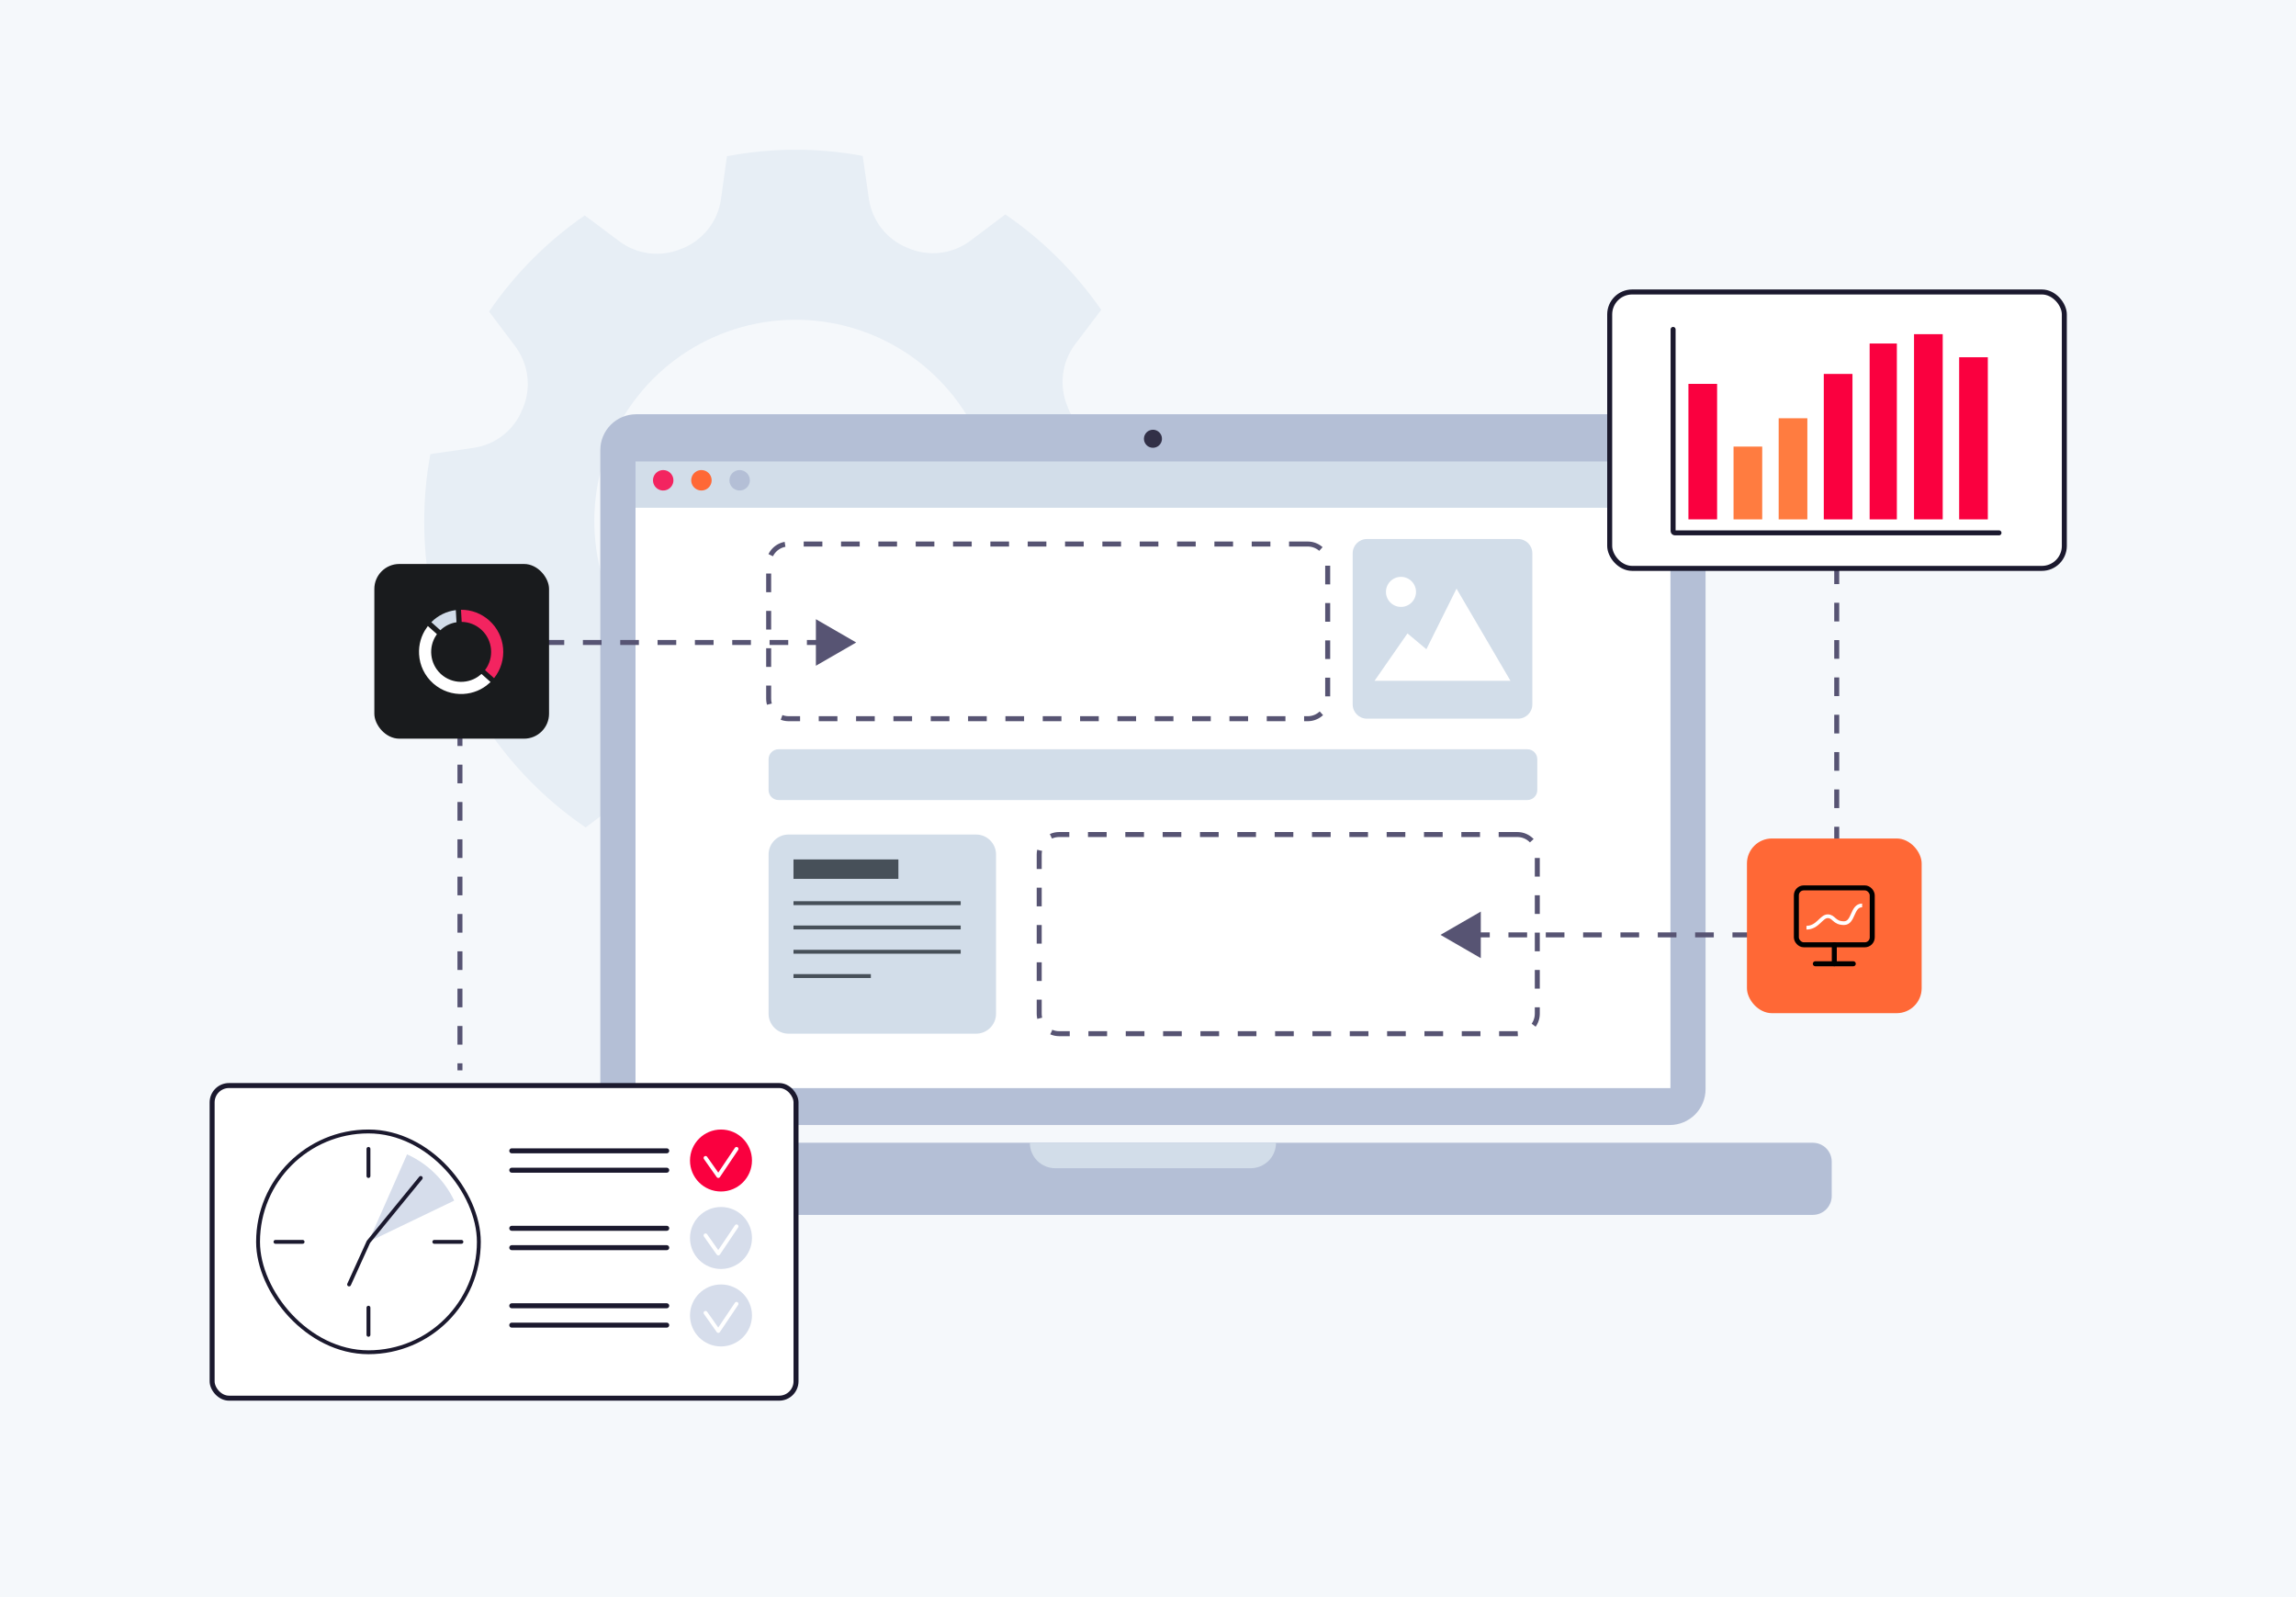 <svg width="460" height="320" viewBox="0 0 460 320" fill="none" xmlns="http://www.w3.org/2000/svg">
<rect width="460" height="320" fill="#F5F8FB"/>
<path d="M85.001 104.601C84.984 109.152 85.404 113.694 86.254 118.165L94.984 119.378C97.139 119.706 99.171 120.589 100.882 121.94C102.592 123.292 103.921 125.065 104.738 127.086C104.759 127.136 104.774 127.188 104.782 127.241C105.652 129.252 105.98 131.456 105.732 133.633C105.483 135.81 104.669 137.884 103.368 139.647L98.108 146.679C103.288 154.18 109.809 160.659 117.343 165.791L124.382 160.478C126.095 159.181 128.118 158.355 130.25 158.083C132.381 157.811 134.547 158.102 136.53 158.928L137.129 159.172C139.118 159.984 140.858 161.303 142.177 162.998C143.495 164.693 144.346 166.704 144.644 168.831L145.889 177.525C154.88 179.187 164.102 179.163 173.085 177.455L174.298 168.725C174.589 166.599 175.431 164.586 176.741 162.886C178.052 161.187 179.784 159.86 181.767 159.039L182.369 158.791C184.346 157.953 186.508 157.649 188.639 157.91C190.77 158.172 192.795 158.988 194.511 160.279L201.617 165.57C209.112 160.387 215.591 153.871 220.732 146.347L215.424 139.281C214.122 137.518 213.303 135.446 213.048 133.27C212.792 131.094 213.11 128.889 213.968 126.873C213.999 126.84 214.018 126.798 214.025 126.754C214.835 124.727 216.158 122.947 217.865 121.587C219.571 120.227 221.603 119.335 223.759 118.998L232.452 117.753C233.298 113.284 233.714 108.743 233.695 104.194C233.7 99.623 233.275 95.062 232.425 90.571L223.734 89.36C221.57 89.044 219.526 88.166 217.808 86.813C216.089 85.46 214.756 83.68 213.941 81.65C213.931 81.597 213.916 81.545 213.897 81.494C213.038 79.49 212.714 77.298 212.957 75.131C213.201 72.965 214.003 70.898 215.285 69.135L220.629 62.079C215.439 54.592 208.929 48.114 201.418 42.961L194.387 48.258C192.635 49.563 190.573 50.386 188.404 50.646C186.235 50.906 184.036 50.593 182.026 49.74L181.852 49.673C179.821 48.865 178.037 47.541 176.676 45.832C175.315 44.122 174.424 42.087 174.093 39.927L172.836 31.236C163.845 29.565 154.621 29.588 145.64 31.306L144.437 39.982C144.115 42.142 143.235 44.181 141.886 45.897C140.536 47.614 138.762 48.949 136.739 49.772L136.584 49.816C134.577 50.683 132.378 51.011 130.205 50.766C128.032 50.522 125.961 49.714 124.197 48.423L117.153 43.166C109.63 48.35 103.131 54.881 97.985 62.43L103.282 69.46C104.579 71.22 105.395 73.286 105.652 75.457C105.908 77.628 105.595 79.828 104.743 81.841C104.714 81.882 104.692 81.927 104.678 81.975C103.877 84.012 102.552 85.801 100.839 87.162C99.125 88.522 97.082 89.407 94.917 89.725L86.226 90.983C85.389 95.473 84.978 100.033 85.001 104.601ZM159.532 144.717C151.555 144.744 143.748 142.404 137.101 137.994C130.454 133.583 125.264 127.3 122.188 119.94C119.112 112.579 118.289 104.471 119.821 96.642C121.354 88.814 125.175 81.615 130.799 75.958C136.424 70.301 143.6 66.439 151.42 64.861C159.24 63.283 167.352 64.06 174.731 67.094C182.109 70.127 188.422 75.281 192.87 81.903C197.319 88.525 199.704 96.317 199.723 104.295C199.752 114.984 195.534 125.247 187.997 132.828C180.46 140.408 170.221 144.685 159.532 144.717Z" fill="#E7EEF5"/>
<path d="M127.452 83H334.53C336.433 83 338.259 83.756 339.605 85.102C340.951 86.448 341.707 88.274 341.707 90.177V218.233C341.707 220.136 340.951 221.961 339.605 223.307C338.26 224.653 336.434 225.409 334.531 225.409H127.45C125.546 225.409 123.721 224.653 122.375 223.307C121.029 221.961 120.273 220.136 120.273 218.233V90.179C120.273 88.275 121.03 86.449 122.376 85.103C123.722 83.756 125.548 83 127.452 83Z" fill="#B4BFD6"/>
<path d="M98.779 228.963H363.2C364.203 228.963 365.165 229.362 365.874 230.071C366.583 230.78 366.982 231.742 366.982 232.745V239.635C366.982 240.131 366.883 240.622 366.693 241.081C366.504 241.539 366.225 241.956 365.874 242.307C365.523 242.658 365.107 242.936 364.648 243.126C364.19 243.316 363.699 243.414 363.203 243.414H98.776C97.774 243.414 96.813 243.016 96.105 242.307C95.396 241.599 94.999 240.638 94.999 239.636V232.745C94.999 231.742 95.397 230.78 96.106 230.071C96.815 229.362 97.777 228.963 98.779 228.963V228.963Z" fill="#B4BFD6"/>
<path d="M334.655 92.498H127.325V218.005H334.655V92.498Z" fill="#D2DDE9"/>
<path d="M230.99 86.104C231.347 86.104 231.697 86.21 231.994 86.409C232.291 86.607 232.522 86.889 232.659 87.219C232.795 87.549 232.831 87.912 232.762 88.262C232.692 88.612 232.52 88.934 232.268 89.187C232.015 89.439 231.694 89.612 231.343 89.681C230.993 89.751 230.63 89.716 230.3 89.579C229.97 89.442 229.688 89.211 229.489 88.914C229.291 88.618 229.185 88.268 229.184 87.911C229.184 87.674 229.231 87.439 229.322 87.22C229.413 87.001 229.545 86.801 229.713 86.634C229.881 86.466 230.08 86.333 230.299 86.242C230.518 86.151 230.753 86.104 230.99 86.104Z" fill="#323047"/>
<path d="M206.335 228.963V228.996C206.334 229.661 206.465 230.32 206.72 230.934C206.974 231.549 207.347 232.108 207.818 232.578C208.288 233.048 208.846 233.422 209.461 233.676C210.075 233.931 210.734 234.062 211.399 234.062H250.579C251.244 234.062 251.903 233.931 252.517 233.677C253.132 233.422 253.691 233.049 254.161 232.579C254.632 232.108 255.005 231.55 255.259 230.936C255.514 230.321 255.645 229.662 255.645 228.997V228.963L206.335 228.963Z" fill="#D2DDE9"/>
<path d="M334.655 101.736H127.325V218.005H334.655V101.736Z" fill="white"/>
<path d="M334.655 92.498H127.325V100.843H334.655V92.498Z" fill="#D2DDE9"/>
<path d="M134.92 96.231C134.92 96.636 134.801 97.032 134.576 97.369C134.351 97.706 134.03 97.968 133.656 98.123C133.282 98.278 132.87 98.319 132.473 98.24C132.075 98.161 131.71 97.966 131.424 97.679C131.137 97.393 130.943 97.028 130.864 96.631C130.785 96.233 130.825 95.822 130.98 95.447C131.135 95.073 131.398 94.753 131.735 94.528C132.071 94.303 132.467 94.183 132.872 94.183C133.415 94.183 133.936 94.399 134.32 94.783C134.704 95.167 134.92 95.688 134.92 96.231Z" fill="#F32460"/>
<path d="M142.578 96.231C142.578 96.636 142.458 97.032 142.233 97.369C142.008 97.706 141.688 97.968 141.314 98.123C140.94 98.278 140.528 98.319 140.131 98.24C139.734 98.161 139.369 97.966 139.082 97.679C138.796 97.393 138.601 97.028 138.522 96.631C138.443 96.234 138.483 95.822 138.638 95.448C138.793 95.073 139.056 94.753 139.393 94.528C139.73 94.303 140.125 94.183 140.53 94.183C141.074 94.183 141.594 94.399 141.979 94.783C142.363 95.167 142.578 95.688 142.578 96.231Z" fill="#FF6836"/>
<path d="M150.236 96.231C150.236 96.636 150.116 97.032 149.891 97.369C149.666 97.706 149.346 97.968 148.972 98.123C148.598 98.278 148.186 98.319 147.789 98.24C147.391 98.161 147.026 97.966 146.74 97.679C146.453 97.393 146.259 97.028 146.18 96.631C146.101 96.233 146.141 95.822 146.296 95.447C146.451 95.073 146.714 94.753 147.05 94.528C147.387 94.303 147.783 94.183 148.188 94.183C148.731 94.183 149.252 94.399 149.636 94.783C150.02 95.167 150.236 95.688 150.236 96.231Z" fill="#B4BFD6"/>
<path d="M262 109H158C155.791 109 154 110.791 154 113V140C154 142.209 155.791 144 158 144H262C264.209 144 266 142.209 266 140V113C266 110.791 264.209 109 262 109Z" stroke="#575473" stroke-miterlimit="10" stroke-dasharray="3.74 3.74"/>
<path d="M305.996 150.121H155.983C154.879 150.121 153.983 151.016 153.983 152.121V158.297C153.983 159.402 154.879 160.297 155.983 160.297H305.996C307.101 160.297 307.996 159.402 307.996 158.297V152.121C307.996 151.016 307.101 150.121 305.996 150.121Z" fill="#D2DDE9"/>
<path d="M195.555 167.207H157.983C155.774 167.207 153.983 168.997 153.983 171.207V203.109C153.983 205.319 155.774 207.109 157.983 207.109H195.555C197.764 207.109 199.555 205.319 199.555 203.109V171.207C199.555 168.997 197.764 167.207 195.555 167.207Z" fill="#D2DDE9"/>
<path d="M179.992 172.198H158.974V176.09H179.992V172.198Z" fill="#475059"/>
<path d="M192.475 180.569H158.974V181.348H192.475V180.569Z" fill="#475059"/>
<path d="M192.475 185.438H158.974V186.216H192.475V185.438Z" fill="#475059"/>
<path d="M192.475 190.306H158.974V191.084H192.475V190.306Z" fill="#475059"/>
<path d="M174.474 195.174H158.974V195.953H174.474V195.174Z" fill="#475059"/>
<path d="M303.996 167.207H212.204C209.995 167.207 208.204 168.997 208.204 171.207V203.109C208.204 205.319 209.995 207.109 212.204 207.109H303.996C306.205 207.109 307.996 205.319 307.996 203.109V171.207C307.996 168.997 306.205 167.207 303.996 167.207Z" stroke="#575473" stroke-miterlimit="10" stroke-dasharray="3.74 3.74"/>
<path d="M350.834 187.311H295.31" stroke="#575473" stroke-miterlimit="10" stroke-dasharray="3.74 3.74"/>
<path d="M296.674 182.647L288.597 187.31L296.674 191.975V182.647Z" fill="#575473"/>
<path d="M367.986 113.291V168.708" stroke="#575473" stroke-miterlimit="10" stroke-dasharray="3.74 3.74"/>
<path d="M109.303 128.727H164.828" stroke="#575473" stroke-miterlimit="10" stroke-dasharray="3.74 3.74"/>
<path d="M163.462 133.391L171.539 128.728L163.462 124.063V133.391Z" fill="#575473"/>
<path d="M92.151 145.726V214.456" stroke="#575473" stroke-miterlimit="10" stroke-dasharray="3.74 3.74"/>
<rect x="75" y="113" width="35" height="35" rx="5" fill="#191B1D"/>
<g clip-path="url(#clip0_1_21489)">
<path d="M87.048 127.117C85.405 129.63 85.736 133.023 87.911 135.163L88.136 135.374C90.511 137.494 94.075 137.504 96.462 135.524L97.731 136.656C96.377 137.856 94.673 138.563 92.842 138.666C90.733 138.786 88.703 138.091 87.108 136.712L87.016 136.63C85.407 135.194 84.456 133.221 84.333 131.07C84.229 129.239 84.74 127.465 85.779 125.986L87.048 127.117Z" fill="white" stroke="white" stroke-width="0.744"/>
<path d="M86.412 124.656C87.74 123.321 89.454 122.479 91.322 122.242L91.459 124.675C90.237 124.863 89.115 125.419 88.224 126.276L86.41 124.656H86.412Z" fill="#D2DDE9"/>
<path d="M97.17 134.26C99.059 131.791 98.752 128.233 96.394 126.128C95.306 125.157 93.94 124.625 92.498 124.602L92.361 122.174C94.449 122.163 96.444 122.916 98.011 124.315C101.367 127.311 101.762 132.405 98.985 135.877L97.17 134.257V134.26Z" fill="#F32460"/>
</g>
<rect x="350" y="168" width="35" height="35" rx="5" fill="#FF6836"/>
<rect x="359.899" y="177.899" width="15.202" height="11.401" rx="1.487" stroke="black" stroke-linecap="round" stroke-linejoin="round"/>
<path d="M367.5 189.301V193.101" stroke="black" stroke-linecap="round" stroke-linejoin="round"/>
<path d="M363.7 193.101H371.301" stroke="black" stroke-linecap="round" stroke-linejoin="round"/>
<path d="M361.924 185.872C364.168 185.872 364.889 183.579 366.178 183.579C367.466 183.579 367.432 184.963 369.435 184.963C371.437 184.963 370.969 181.41 373.077 181.41" stroke="white" stroke-width="0.744"/>
<rect x="42.5" y="217.5" width="116.98" height="62.638" rx="3.38" fill="white"/>
<rect x="42.5" y="217.5" width="116.98" height="62.638" rx="3.38" stroke="#1B192E"/>
<rect x="51.701" y="226.701" width="44.236" height="44.236" rx="22.118" stroke="#1B192E" stroke-width="0.776"/>
<path d="M90.998 240.555C89.04 236.435 85.693 233.151 81.555 231.288L73.82 248.819L90.998 240.555Z" fill="#D6DDEB"/>
<path d="M84.296 236.014L73.819 248.819L69.939 257.356" stroke="#1B192E" stroke-width="0.776" stroke-linecap="round" stroke-linejoin="round"/>
<path d="M55.193 248.819H60.626" stroke="#1B192E" stroke-width="0.776" stroke-linecap="round"/>
<path d="M87.013 248.819H92.445" stroke="#1B192E" stroke-width="0.776" stroke-linecap="round"/>
<path d="M73.819 230.193L73.819 235.626" stroke="#1B192E" stroke-width="0.776" stroke-linecap="round"/>
<path d="M73.819 262.012L73.819 267.445" stroke="#1B192E" stroke-width="0.776" stroke-linecap="round"/>
<path d="M102.534 230.581H133.577" stroke="#1B192E" stroke-linecap="round"/>
<path d="M102.533 234.462H133.577" stroke="#1B192E" stroke-linecap="round"/>
<path d="M144.442 238.73C147.871 238.73 150.654 235.951 150.658 232.522C150.663 229.093 147.887 226.313 144.458 226.313C141.029 226.313 138.245 229.093 138.241 232.522C138.237 235.951 141.013 238.73 144.442 238.73Z" fill="#FA003F"/>
<path d="M141.354 232.004L143.91 235.626L147.562 230.193" stroke="white" stroke-width="0.776" stroke-linecap="round" stroke-linejoin="round"/>
<path d="M102.533 246.103H133.577" stroke="#1B192E" stroke-linecap="round"/>
<path d="M102.533 249.983H133.576" stroke="#1B192E" stroke-linecap="round"/>
<path d="M144.442 254.252C147.87 254.252 150.654 251.472 150.658 248.043C150.662 244.614 147.886 241.834 144.457 241.834C141.028 241.834 138.245 244.614 138.241 248.043C138.236 251.472 141.013 254.252 144.442 254.252Z" fill="#D6DDEB"/>
<path d="M141.353 247.525L143.91 251.147L147.562 245.715" stroke="white" stroke-width="0.776" stroke-linecap="round" stroke-linejoin="round"/>
<path d="M102.533 261.624H133.577" stroke="#1B192E" stroke-linecap="round"/>
<path d="M102.533 265.505H133.576" stroke="#1B192E" stroke-linecap="round"/>
<path d="M144.442 269.773C147.87 269.773 150.654 266.993 150.658 263.565C150.662 260.136 147.886 257.356 144.457 257.356C141.028 257.356 138.245 260.136 138.241 263.565C138.236 266.993 141.013 269.773 144.442 269.773Z" fill="#D6DDEB"/>
<path d="M141.353 263.047L143.91 266.668L147.562 261.236" stroke="white" stroke-width="0.776" stroke-linecap="round" stroke-linejoin="round"/>
<rect x="322.5" y="58.5" width="91.085" height="55.382" rx="4.5" fill="white"/>
<rect x="322.5" y="58.5" width="91.085" height="55.382" rx="4.5" stroke="#1B192E"/>
<path d="M400.494 106.765H335.573C335.475 106.765 335.38 106.727 335.311 106.657C335.242 106.588 335.203 106.494 335.203 106.396V66.001" stroke="#1B192E" stroke-linecap="round"/>
<path d="M344.019 76.915H338.274V104.059H344.019V76.915Z" fill="#FA003F"/>
<path d="M353.057 89.478H347.313V104.063H353.057V89.478Z" fill="#FF7C40"/>
<path d="M362.1 83.802H356.355V104.063H362.1V83.802Z" fill="#FF7C40"/>
<path d="M371.139 74.922H365.394V104.063H371.139V74.922Z" fill="#FA003F"/>
<path d="M380.033 68.825H374.581V104.063H380.033V68.825Z" fill="#FA003F"/>
<path d="M389.22 66.955H383.475V104.059H389.22V66.955Z" fill="#FA003F"/>
<path d="M398.258 71.58H392.514V104.063H398.258V71.58Z" fill="#FA003F"/>
<path d="M273.856 143.992C272.284 143.992 271.009 142.717 271.009 141.145V110.847C271.009 109.275 272.284 108 273.856 108H304.153C305.726 108 307 109.275 307 110.847V141.144C307 142.717 305.726 143.991 304.153 143.991L273.856 143.992Z" fill="#D2DDE9"/>
<path d="M275.385 136.411L281.984 126.914L285.774 130.08L291.812 117.941L302.625 136.411H275.385Z" fill="white"/>
<path d="M280.686 121.601C282.348 121.601 283.696 120.253 283.696 118.591C283.696 116.928 282.348 115.58 280.686 115.58C279.023 115.58 277.675 116.928 277.675 118.591C277.675 120.253 279.023 121.601 280.686 121.601Z" fill="white"/>
<defs>
<clipPath id="clip0_1_21489">
<rect width="17.102" height="17.102" fill="white" transform="translate(83.949 121.949)"/>
</clipPath>
</defs>
</svg>
